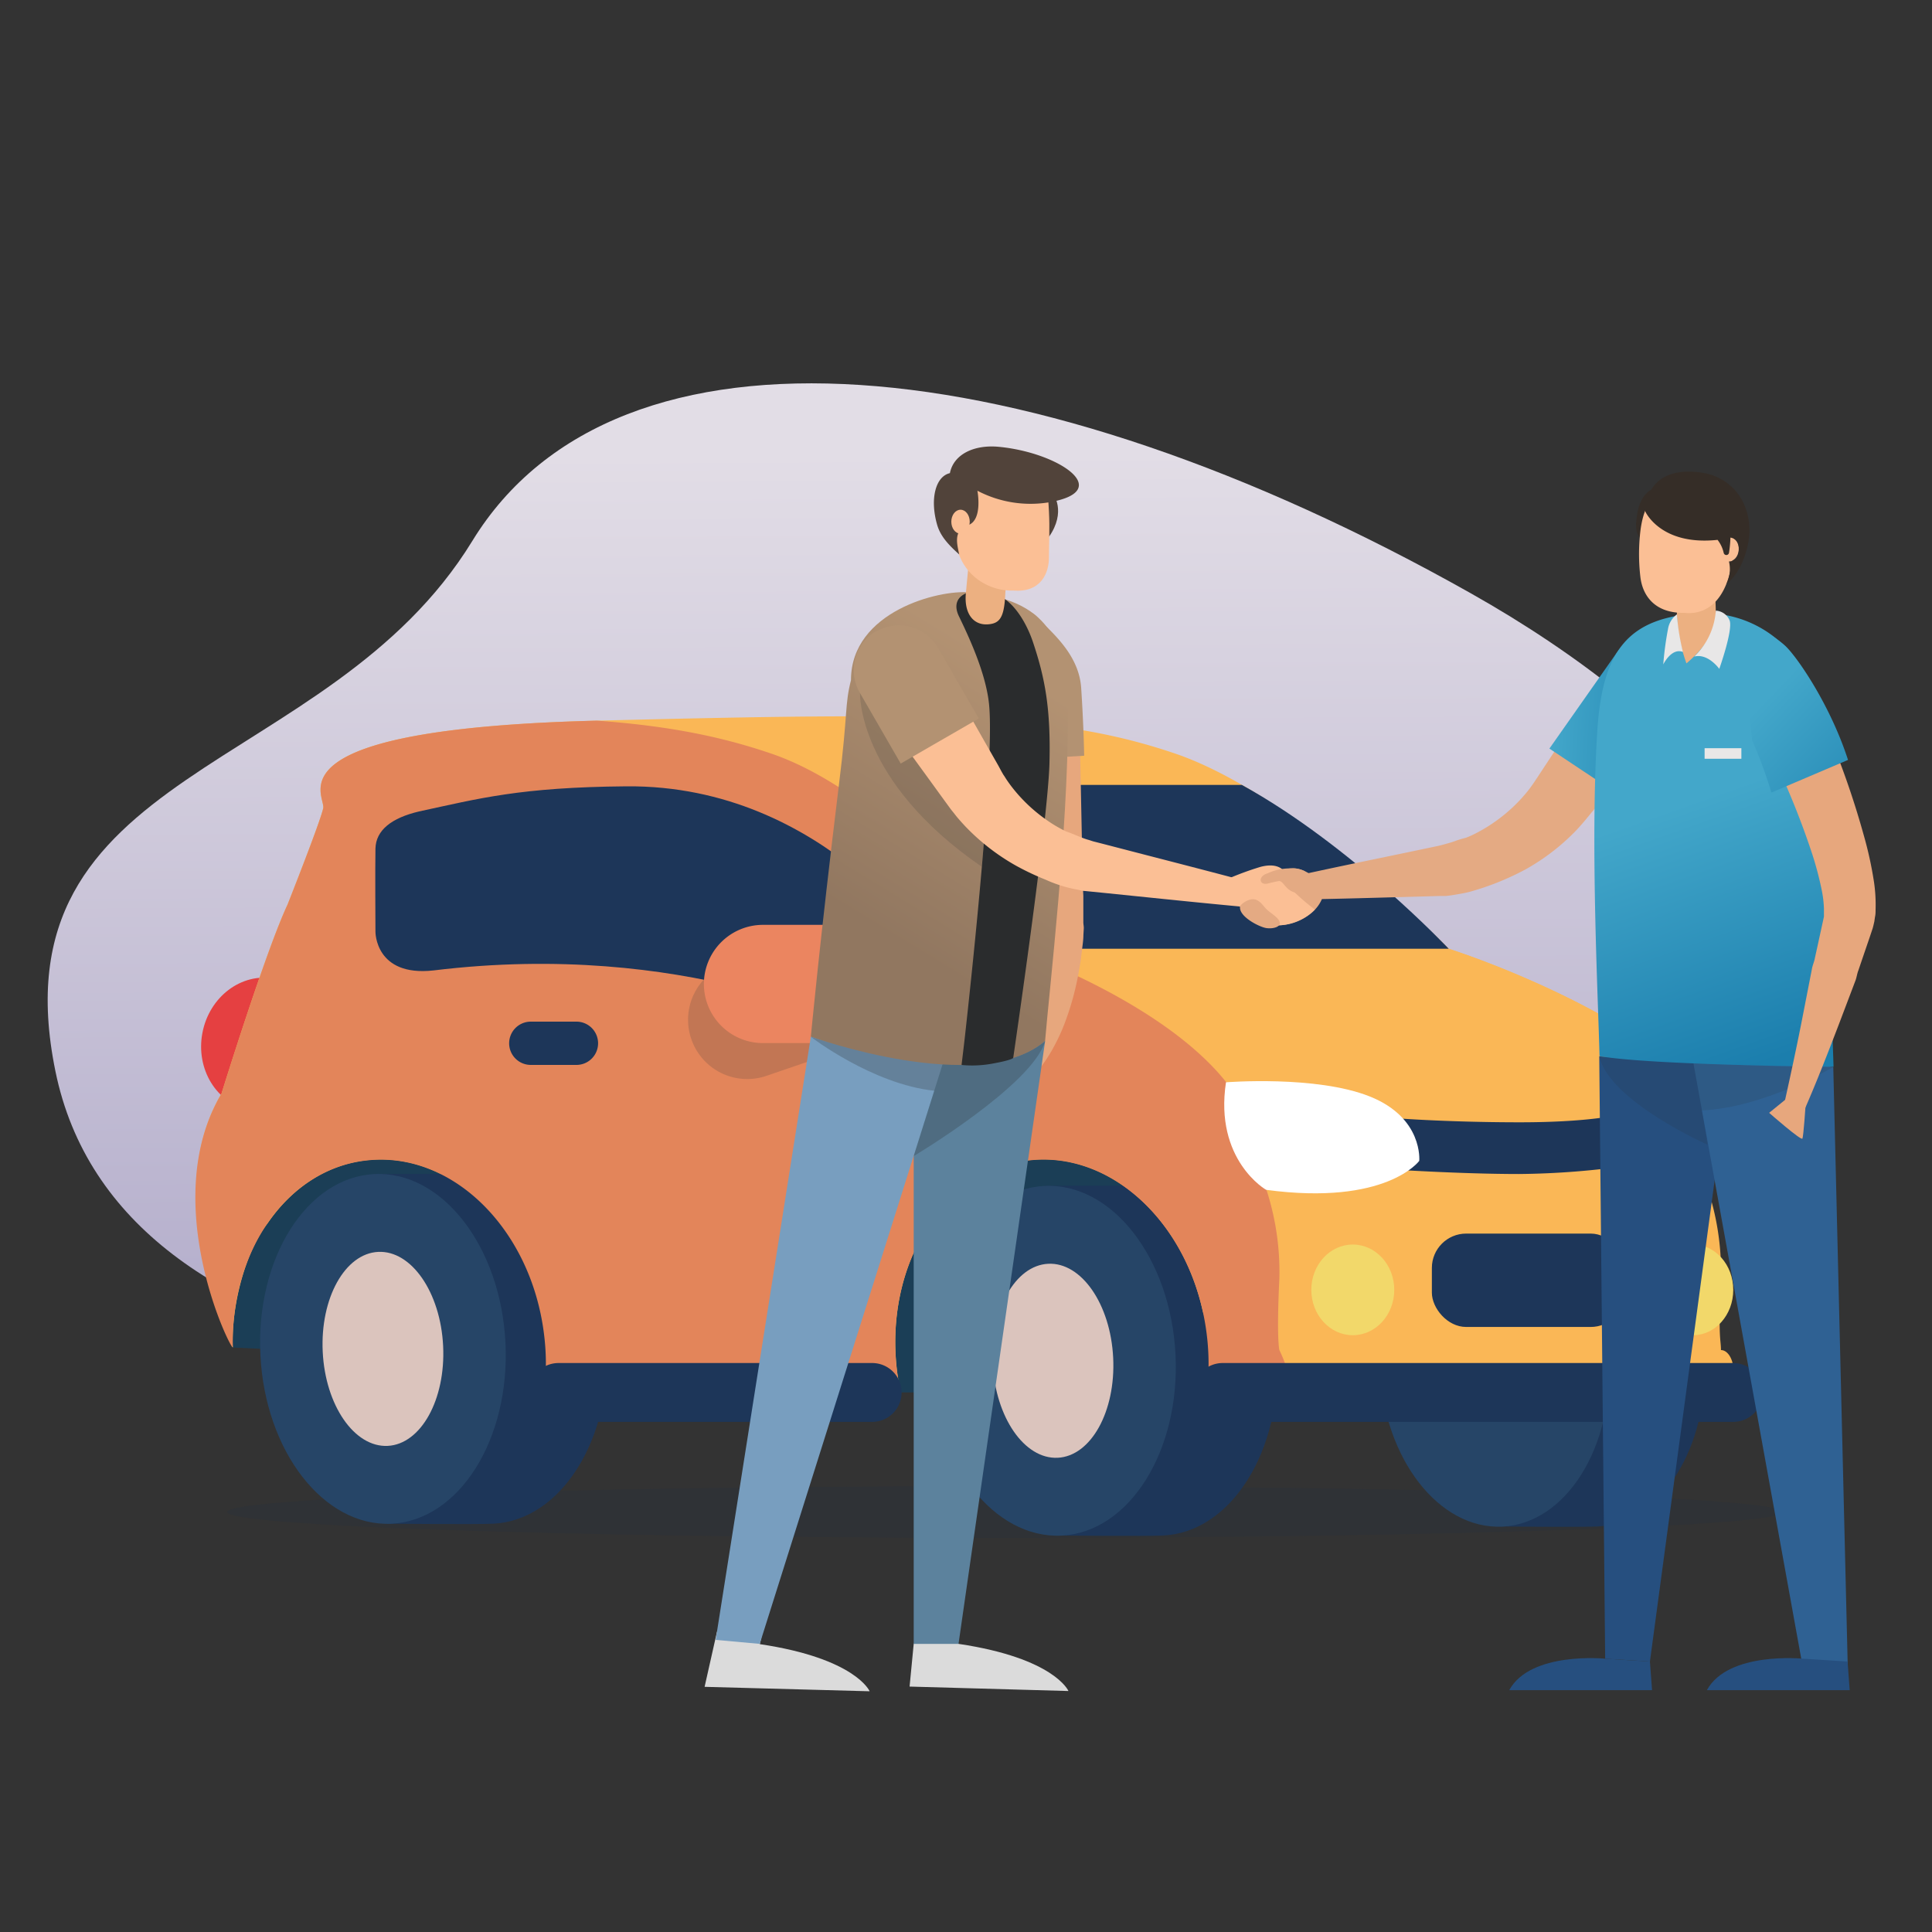 <svg xmlns="http://www.w3.org/2000/svg" xmlns:xlink="http://www.w3.org/1999/xlink" viewBox="0 0 300 300"><rect x="0" y="0" width="300" height="300" fill="#333333" stroke="none"/><defs><style>.cls-1{isolation:isolate;}.cls-2{fill:url(#linear-gradient);}.cls-3{fill:#26313f;opacity:0.3;}.cls-4{fill:#1b3e56;}.cls-5{fill:#e54041;}.cls-6{fill:#1d3659;}.cls-7{fill:#264567;}.cls-8{fill:#dbc4bd;}.cls-9{fill:#e7d5a3;}.cls-10{fill:#fab756;}.cls-11{fill:#e3855a;}.cls-12{fill:#40403e;opacity:0.2;}.cls-12,.cls-36{mix-blend-mode:multiply;}.cls-13{fill:#eb8560;}.cls-14{fill:#f69554;}.cls-15{fill:#fff;}.cls-16{fill:#f2d86a;}.cls-17{fill:#51433a;}.cls-18{fill:#352d27;}.cls-19{fill:#e4aa83;}.cls-20{fill:url(#linear-gradient-2);}.cls-21{fill:#264f7f;}.cls-22{fill:#2f6193;}.cls-23,.cls-32,.cls-35,.cls-36{fill:#2a2c2d;}.cls-23{opacity:0.14;}.cls-24{fill:url(#linear-gradient-3);}.cls-25{fill:#ecb081;}.cls-26{fill:#fbbf95;}.cls-27{fill:#e7a77d;}.cls-28{fill:url(#linear-gradient-4);}.cls-29{fill:#dbdbdb;}.cls-30{fill:#5c829d;}.cls-31{fill:#789ebf;}.cls-32{opacity:0.25;}.cls-33{fill:#b39272;}.cls-34{fill:url(#linear-gradient-5);}.cls-36{opacity:0.16;}.cls-37{fill:#e8e7e7;}</style><linearGradient id="linear-gradient" x1="143.67" y1="70.28" x2="144.47" y2="213.27" gradientUnits="userSpaceOnUse"><stop offset="0" stop-color="#e2dde6"/><stop offset="1" stop-color="#b1abca"/></linearGradient><linearGradient id="linear-gradient-2" x1="76.11" y1="270.05" x2="98.45" y2="270.05" gradientTransform="translate(182.14 -164) rotate(3.63)" gradientUnits="userSpaceOnUse"><stop offset="0" stop-color="#43a7ca"/><stop offset="1" stop-color="#1b7ead"/></linearGradient><linearGradient id="linear-gradient-3" x1="97.08" y1="283.42" x2="113.56" y2="322.15" xlink:href="#linear-gradient-2"/><linearGradient id="linear-gradient-4" x1="108.52" y1="266.83" x2="132.22" y2="286.77" xlink:href="#linear-gradient-2"/><linearGradient id="linear-gradient-5" x1="162.47" y1="107.07" x2="138.79" y2="145.82" gradientUnits="userSpaceOnUse"><stop offset="0" stop-color="#b39272"/><stop offset="1" stop-color="#917760"/></linearGradient></defs><title>FindCar</title><g class="cls-1"><g id="Layer_1" data-name="Layer 1"><path class="cls-2" d="M165,213.18c-73.42,7.35-146.63.77-156.39-46.82S50.83,120.77,73.34,84s86.42-30.52,155,8.1S319.14,197.76,165,213.18Z"/><ellipse class="cls-3" cx="156.07" cy="234.78" rx="120.82" ry="4.02"/><polygon class="cls-4" points="58.24 170.27 33.51 194.65 36.11 209.24 86.73 211.66 140 216.22 147.05 216.22 190.37 216.22 190.37 172.48 58.24 170.27"/><ellipse class="cls-5" cx="40.69" cy="162.14" rx="10.37" ry="9.42" transform="translate(-126.2 171.88) rotate(-79.25)"/><path class="cls-6" d="M198.34,210.35c.73,15-7.19,27.56-17.69,28.08-2.6.13-16.52,0-16.52,0s-3.28-14.95-3.83-26.23c-.45-9.09,1.9-28.08,1.9-28.08s11.64,0,15.79,0C188.5,184.18,197.61,195.36,198.34,210.35Z"/><ellipse class="cls-7" cx="163.52" cy="211.28" rx="19.05" ry="27.18" transform="translate(-10.14 8.26) rotate(-2.8)"/><ellipse class="cls-8" cx="163.52" cy="211.28" rx="9.36" ry="15.08" transform="translate(-10.14 8.26) rotate(-2.8)"/><path class="cls-6" d="M264.68,210.74c.69,14-6.73,25.81-16.57,26.29-2.44.12-15.47,0-15.47,0s-3.07-14-3.59-24.56c-.42-8.51,1.78-26.29,1.78-26.29s10.9,0,14.79,0C255.47,186.23,264,196.7,264.68,210.74Z"/><ellipse class="cls-7" cx="232.07" cy="211.61" rx="17.84" ry="25.45" transform="translate(-10.08 11.61) rotate(-2.8)"/><path class="cls-9" d="M90.92,165.69a2.12,2.12,0,0,1-2.12,2.12H95a2.12,2.12,0,0,1-2.12-2.12h0A2.12,2.12,0,0,1,95,163.57H88.8a2.12,2.12,0,0,1,2.12,2.12Z"/><path class="cls-10" d="M267.23,209.64c0-1.71-.46-1.71,0-11.1a41.29,41.29,0,0,0-3.41-17.5c.1-6.77-.52-13.58-4.92-16.86-14.4-10.73-33.93-16.86-33.93-16.86s-23.69-23.9-42.47-30.3-38-6.4-89.63-5.12-42.26,11.52-42.68,13.59-5.55,15-5.55,15c-3.41,7.26-10.24,29.31-10.24,29.31-9.82,16.51,1.75,39.43,1.75,39.43-.25-6.1,1.77-14.59,5.43-19.31,3.65-5.31,8.9-8.95,15.09-9.73,13.27-1.68,25.71,10.33,27.8,26.82a36.74,36.74,0,0,1,0,9.45h55.45c-.24-1.1-.45-2.23-.6-3.38-2.09-16.49,7-31.22,20.25-32.9,12.36-1.56,24,8.76,27.22,23.51A38.12,38.12,0,0,1,189,216.47h75.61C270.83,216.47,269.55,209.64,267.23,209.64Z"/><path class="cls-6" d="M94.3,208.52c.73,15-7.19,27.56-17.69,28.08-2.6.13-16.52,0-16.52,0s-3.28-14.95-3.83-26.23c-.45-9.09,1.9-28.08,1.9-28.08s11.64,0,15.79,0C84.46,182.35,93.56,193.53,94.3,208.52Z"/><ellipse class="cls-7" cx="59.48" cy="209.45" rx="19.05" ry="27.18" transform="translate(-10.18 3.16) rotate(-2.8)"/><ellipse class="cls-8" cx="59.48" cy="209.45" rx="9.36" ry="15.08" transform="translate(-10.18 3.16) rotate(-2.8)"/><path class="cls-10" d="M190.37,171.11s23.84,3.78,47.35,3.11c21.76-.62,21.84-3,25.33-2.72-.68-3-1.93-5.64-4.18-7.31-14.4-10.73-33.93-16.86-33.93-16.86H157.08Z"/><path class="cls-11" d="M198.66,209.64s-.46-1.71,0-11.1a41.29,41.29,0,0,0-3.41-17.5c.85-20.49-38.13-33.72-38.13-33.72s-18.57-23.9-37.35-30.3c-8.09-2.76-16.26-4.32-27.07-5.12-51.47,1.3-42.08,11.52-42.51,13.59s-5.55,15-5.55,15c-3.41,7.26-10.24,29.31-10.24,29.31-9.82,16.51,1.17,39.35,1.75,39.43-.34-14.87,8.29-27.49,20.51-29,13.27-1.68,25.71,10.33,27.8,26.82a36.74,36.74,0,0,1,0,9.45h55.45c-.24-1.1-.45-2.23-.6-3.38-2.09-16.49,7-31.22,20.25-32.9s25.71,10.33,27.8,26.82a36.74,36.74,0,0,1,0,9.45h11.39C202.1,216.47,198.66,209.64,198.66,209.64Z"/><path class="cls-6" d="M140,216.22a4.57,4.57,0,0,1-4.57,4.57H86.73a4.57,4.57,0,0,1-4.57-4.57h0a4.57,4.57,0,0,1,4.57-4.57h48.7a4.57,4.57,0,0,1,4.57,4.57Z"/><path class="cls-6" d="M273.7,216.22a4.57,4.57,0,0,1-4.57,4.57H189.86a4.57,4.57,0,0,1-4.57-4.57h0a4.57,4.57,0,0,1,4.57-4.57h79.28a4.57,4.57,0,0,1,4.57,4.57Z"/><path class="cls-6" d="M65.08,126c9.27-2,15.66-3.76,32.18-3.9,31-.26,47.83,26,47.83,26l-12.69,11.4s-25.9-13.6-65.1-8.81c-9.06,1-9-6-9-6s-.06-10,0-12.9S60.83,127,65.08,126Z"/><path class="cls-12" d="M135.2,151.82a9.18,9.18,0,0,1-5.73,11.66L119,167.06a9.18,9.18,0,0,1-11.66-5.73h0A9.18,9.18,0,0,1,113,149.68l10.51-3.58a9.18,9.18,0,0,1,11.66,5.73Z"/><path class="cls-13" d="M138.76,152.79a9.18,9.18,0,0,1-9.18,9.18h-11.1a9.18,9.18,0,0,1-9.18-9.18h0a9.18,9.18,0,0,1,9.18-9.18h11.1a9.18,9.18,0,0,1,9.18,9.18Z"/><path class="cls-6" d="M157.08,147.32h67.87s-15.17-16.11-32.12-25.44h-62l-.11.67C145.11,131.94,157.08,147.32,157.08,147.32Z"/><path class="cls-6" d="M92.87,162a3.36,3.36,0,0,1-3.36,3.36h-7.1A3.36,3.36,0,0,1,79.06,162h0a3.36,3.36,0,0,1,3.36-3.36h7.1A3.36,3.36,0,0,1,92.87,162Z"/><path class="cls-14" d="M158.3,167.56a2.74,2.74,0,0,1-2.74,2.74h-5.78a2.74,2.74,0,0,1-2.74-2.74h0a2.74,2.74,0,0,1,2.74-2.74h5.78a2.74,2.74,0,0,1,2.74,2.74Z"/><path class="cls-6" d="M215.67,173.56s8.49.71,20.33.71,16.16-1.37,16.16-1.37l1.33,8a126,126,0,0,1-17.66,1.4c-9,0-20.16-.73-20.16-.73Z"/><path class="cls-15" d="M190.37,168.06s14-1.12,22.33,2.2,7.68,10,7.68,10-5.1,7-23.75,4.5C196.63,184.81,188.53,180.14,190.37,168.06Z"/><path class="cls-15" d="M261.83,167.88s-2-2.26-7.42,1.06-5,10-5,10,3.32,7,15.48,4.5C264.88,183.49,267.44,176.62,261.83,167.88Z"/><ellipse class="cls-16" cx="210.06" cy="200.29" rx="6.44" ry="7.04"/><ellipse class="cls-16" cx="262.9" cy="200.29" rx="6.24" ry="7.04"/><rect class="cls-6" x="222.34" y="191.55" width="29.99" height="14.5" rx="5.33" ry="5.33"/><path class="cls-17" d="M163.34,76.4s2.16,2.46,0,6.24-1.85-2.73-1.85-2.73Z"/><path class="cls-18" d="M256.91,75.88s-2.54.33-2.85,5.29c-.24,3.81,3,2.68,3,2.68Z"/><path class="cls-19" d="M205.64,137.62s-3-3.42-5.46-2.66a5.28,5.28,0,0,0-1.61.58l.21.7s-2.79,3.8-5.08,5.32c0,0,2.42,3.41,7.37,1.62S205.64,137.62,205.64,137.62Z"/><path class="cls-19" d="M260.85,109.63l-10.69,12.88-2.66,3.22c-.92,1.09-1.65,2.07-2.95,3.42a33.82,33.82,0,0,1-7.63,5.83,42,42,0,0,1-8.81,3.53c-.77.19-1.53.31-2.34.45l-1.24.17c-.38,0-.71,0-1.06,0l-4.19.12c-5.59.15-11.17.32-16.75.41l-.45-3.84c5.43-1.19,10.86-2.3,16.28-3.43l4.06-.85,1-.21.81-.21c.55-.16,1.15-.31,1.7-.52s1.13-.37,1.71-.52a13.53,13.53,0,0,0,1.63-.74,23.43,23.43,0,0,0,3-1.84,24.61,24.61,0,0,0,5.07-4.81c.57-.71,1.4-2,2.15-3.14l2.28-3.46,9.07-13.86Z"/><path class="cls-20" d="M240.59,116.24l11.57,7.7,10.33-14.69a7,7,0,0,0-1.94-9.64h0a7,7,0,0,0-9.64,1.94Z"/><polygon class="cls-21" points="268.73 164.83 256.2 258 249.25 257.56 248.33 164.04 268.73 164.83"/><polygon class="cls-22" points="284.67 165.68 286.93 259.33 280.05 259.51 262.54 162.81 284.67 165.68"/><path class="cls-23" d="M284.67,165.68s-10.73,6.34-20.41,6.74l.91,5.34S249.88,171,248.33,164C255,164.74,272.35,165.68,284.67,165.68Z"/><path class="cls-24" d="M282,110c.7,4.06.14,4.78.83,16.24,1.47,24.61,1.88,39.4,1.88,39.4s-28.14-.22-36.34-1.64c-.16-7.91-1.47-32.77-.35-50.4.78-12.24,4.48-18,16.57-18.37A17.39,17.39,0,0,1,282,110Z"/><path class="cls-25" d="M266.15,85.85s.21,6.64.31,10-4.59,7.16-4.59,7.16a25.12,25.12,0,0,1-1.48-7.65,37.41,37.41,0,0,0-.69-6.53Z"/><path class="cls-26" d="M269.17,85.19c.21-3.24,0-9.92-5.45-10.27-5.12-.33-8.27,1.56-9,7.54a30.24,30.24,0,0,0,0,7.15c.36,3,2.35,5.63,6.79,5.55C265.25,95.58,268.68,92.91,269.17,85.19Z"/><ellipse class="cls-26" cx="268.58" cy="85.3" rx="1.86" ry="1.43" transform="translate(166.43 347.93) rotate(-86.37)"/><path class="cls-18" d="M255.45,79.37s2.35,5.41,11.25,4.46a5.06,5.06,0,0,1,.95,2,.42.42,0,0,0,.83,0,18.75,18.75,0,0,0,.22-2.35s1.42.11,1.31,1.94-1.54,1.76-1.54,1.76a5.22,5.22,0,0,1-.37,3.47s2.43-1.55,3.37-6.38-1.66-10.61-8.33-11C255.32,72.69,255.45,79.37,255.45,79.37Z"/><path class="cls-27" d="M284.69,115.75a133,133,0,0,1,4.69,13.86A58.75,58.75,0,0,1,291,137a24.26,24.26,0,0,1,.24,4.22c0,.4,0,.77-.1,1.21l-.09.64-.16.7-.09.34-.07.21-.14.42-.28.84L289.14,149l-.57,1.68c-.22.55-.27,1.15-.5,1.7L285.56,159c-1.7,4.43-3.39,8.81-5.32,13.22l-3.13-1.07c1-4.52,2-9.15,2.89-13.75l1.35-6.92c.09-.58.36-1.11.46-1.7l.38-1.72.75-3.44.19-.86.09-.43,0-.21V142a1.34,1.34,0,0,1,0-.16v-.23c0-.14,0-.35,0-.54a17,17,0,0,0-.33-2.79,51.07,51.07,0,0,0-1.69-6.27,124.8,124.8,0,0,0-5-12.59Z"/><path class="cls-28" d="M270.41,96.36s5,2,7.1,4.22,6.84,9.35,9.45,17.42l-11.9,5.07a70.61,70.61,0,0,0-3-8.14"/><path class="cls-29" d="M144.09,252.39l-2.21,2.87-.64,6.63,24.67.69s-2.15-5.1-17.06-7.32Z"/><path class="cls-29" d="M113.23,252.39l-1.9,1-1.92,8.54,25.63.69s-2.15-5.1-17.06-7.32l.26-1.06Z"/><path class="cls-27" d="M167.51,106.31l.59,29.21L168,135l.22,4.09c0,1.37,0,2.73,0,4.1,0,.34.09.68.07,1l-.06,1c0,.68-.1,1.37-.18,2l-.24,2-.35,2a43.46,43.46,0,0,1-2.23,7.94,30.16,30.16,0,0,1-1.78,3.76c-.33.61-.71,1.2-1.1,1.79-.21.29-.39.58-.62.87s-.42.55-.74.92l-3-2.4.32-.66c.12-.24.22-.52.33-.78.21-.54.41-1.07.57-1.64a31.36,31.36,0,0,0,.83-3.41,37.36,37.36,0,0,0,.56-7l0-1.77-.14-1.77c0-.59-.09-1.18-.19-1.77l-.12-.88a8,8,0,0,1,0-.89c-.16-1.17-.45-2.34-.67-3.5l-.89-3.46v0l-.06-.49-3.35-29Z"/><polygon class="cls-30" points="141.88 161.12 141.88 255.26 148.84 255.26 162.29 161.63 141.88 161.12"/><polygon class="cls-31" points="125.91 160.96 111.13 254.64 117.97 255.26 148.18 159.5 125.91 160.96"/><path class="cls-32" d="M125.91,161s9.53,7.35,19.17,8.37l-3.2,10.15s18.42-11,20.41-17.85C160,163.38,153.08,169.08,125.91,161Z"/><path class="cls-33" d="M168.35,117.35l-9.35.54-6-12.54a7,7,0,0,1,2.54-9.49h0c2.57-1.27,4-1.41,5.34-.23,1.84,2.14,6.59,5.6,7,11.12C168.28,112.76,168.35,117.35,168.35,117.35Z"/><path class="cls-34" d="M132.14,105.61c-1,4-.44,4.77-1.86,16.16-3,24.47-4.37,39.2-4.37,39.2s26.17,9.44,36.37.67c.66-7.89,3.55-32.61,3.55-50.27,0-12.26-3.33-18.24-15.37-19.38C145.91,91.54,132.14,94.91,132.14,105.61Z"/><path class="cls-35" d="M153.91,92.12c-3.34-1-6.55.42-5,3.59,1.64,3.39,4.15,8.82,4.66,13.55.89,8.34-2.38,39.44-3.71,51.44-.1.94-.55,4.67-.55,4.67a17.42,17.42,0,0,0,4.94-.24c2.87-.52,3.08-.85,3.08-.85s5.4-36.73,5.63-45.78c.21-8.47-.69-13.21-2.56-18.79-1-3-3.23-6.95-6.34-7.56Z"/><path class="cls-25" d="M150.93,82.1s-.63,6.61-.95,10,1.37,5.3,4,4.77c1.43-.29,2-1.41,2.13-4.87a37.41,37.41,0,0,1,1.1-6.47Z"/><path class="cls-26" d="M148.32,81.25c.38-4.85-.23-9.91,6.09-9.9,7.84,0,8.16,2.08,8.47,8.1.14,2.6,0,4.91,0,7.14s-1.12,5.47-5.55,5.11C153.52,91.87,147.72,89,148.32,81.25Z"/><path class="cls-17" d="M151.77,76.2A17.76,17.76,0,0,0,162.88,78c10.32-1.76,1.55-7.74-7.8-8.62-3.8-.36-7,1.14-7.58,4.09-2.23.51-3.12,4-2,7.95.48,1.74,1.65,3.07,3.44,4.67-.3-1.55-1-3.74,1.36-4.53S151.77,76.2,151.77,76.2Z"/><ellipse class="cls-26" cx="149.15" cy="81.01" rx="1.43" ry="1.86"/><path class="cls-36" d="M133.54,107.54s-.57,13.65,18.91,27.05l.74-8.48Z"/><path class="cls-26" d="M144.18,99.81l8.63,15.2,2.17,3.8.54,1,.27.47.23.34c.27.45.66,1,1,1.45a24.62,24.62,0,0,0,5.32,5.13,21.3,21.3,0,0,0,3.23,1.92c1.18.38,2.35,1,3.51,1.31.3.09.51.18.88.27l1.06.27,2.12.55,4.24,1.1c5.65,1.46,11.32,2.92,17,4.44l-.68,3.81c-5.85-.54-11.71-1.14-17.56-1.74l-4.4-.45-2.2-.22-1.1-.11c-.36,0-.84-.16-1.26-.23a20.7,20.7,0,0,1-4.79-1.51,41.51,41.51,0,0,1-4.54-2.14,33.66,33.66,0,0,1-8-6.2c-.58-.63-1.14-1.23-1.72-2l-.43-.53-.33-.45-.65-.89-2.59-3.57-10.39-14.28Z"/><path class="cls-33" d="M141,96.73h0a7,7,0,0,1,7,7v12.66a0,0,0,0,1,0,0H134a0,0,0,0,1,0,0V103.68a7,7,0,0,1,7-7Z" transform="translate(-34.38 84.77) rotate(-30)"/><path class="cls-26" d="M191.12,136.27a46.09,46.09,0,0,1,4.6-1.66c3.1-.82,3.83.92,3.83.92l-.77.71a38,38,0,0,0,5.39,5,8,8,0,0,1-8.35,2A7.25,7.25,0,0,1,191.12,136.27Z"/><path class="cls-19" d="M202.63,135.29a4.55,4.55,0,0,0-2.59-.44,8.07,8.07,0,0,0-3.16.74c-1.67.5-1.31,1.95,0,1.6.21-.06,1.08-.27,1.64-.37.83-.15,1,1.57,2.92,1.84"/><path class="cls-19" d="M192.58,140.65a3.22,3.22,0,0,1,1.69-1c.93-.12,1.43.4,2.12,1.24s2,1.41,2.3,2.22-1,1.16-2.07,1S192.16,142.25,192.58,140.65Z"/><path class="cls-21" d="M249.25,257.56s-11.6-1.17-14.9,4.89h22.18L256.2,258Z"/><path class="cls-21" d="M279.94,257.56s-11.6-1.17-14.9,4.89h22.18l-.33-4.45Z"/><rect class="cls-37" x="264.69" y="116.18" width="5.71" height="1.64"/><path class="cls-37" d="M266.43,94.82a2.46,2.46,0,0,1,2.15,1.54c.53,1.49-1.61,7.5-1.61,7.5s-1.75-2.46-3.89-1.91A10.9,10.9,0,0,0,266.43,94.82Z"/><path class="cls-37" d="M260.39,95.4A3.52,3.52,0,0,0,259,97.71a49.75,49.75,0,0,0-.73,5.46s1.28-2.64,3.06-1.93A34.33,34.33,0,0,1,260.39,95.4Z"/><path class="cls-27" d="M277.71,170.36l-3,2.44s5,4.39,5.17,4,.49-5.16.49-5.16Z"/></g></g></svg>